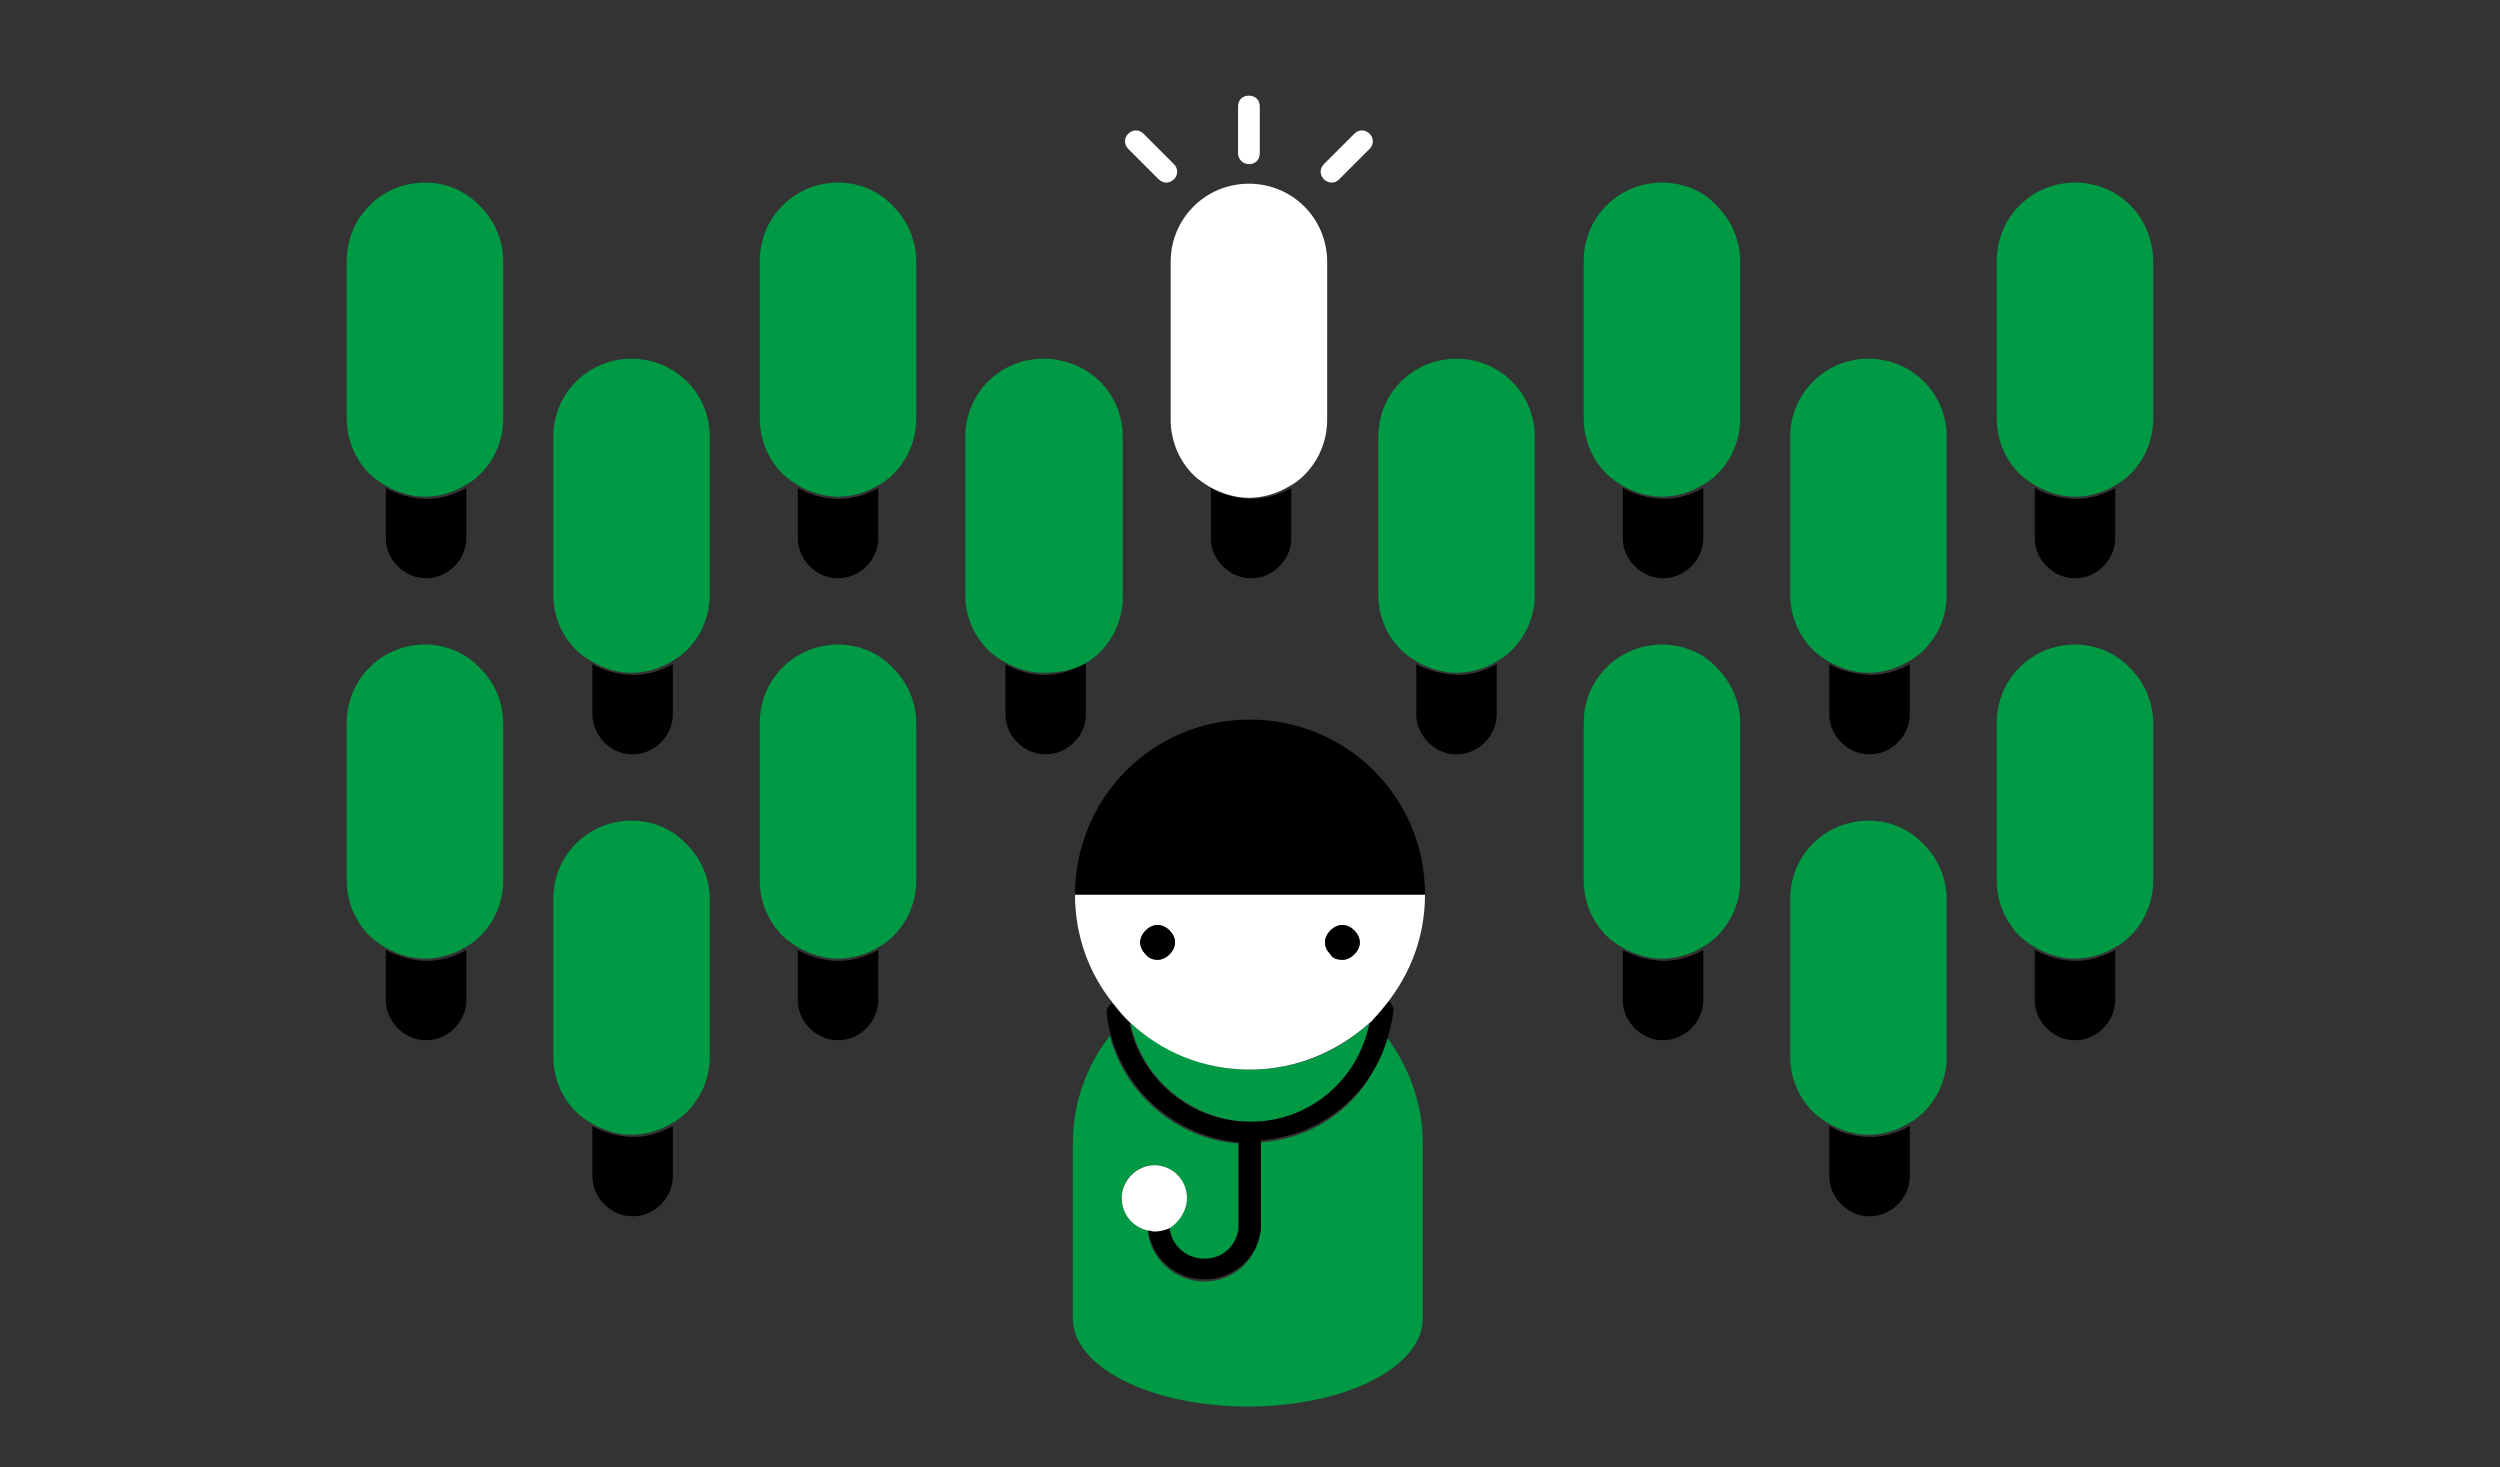<?xml version="1.0" encoding="utf-8"?>
<!-- Generator: Adobe Illustrator 21.1.0, SVG Export Plug-In . SVG Version: 6.00 Build 0)  -->
<svg version="1.1" id="レイヤー_1" xmlns="http://www.w3.org/2000/svg" xmlns:xlink="http://www.w3.org/1999/xlink" x="0px"
	 y="0px" width="230px" height="135px" viewBox="0 0 230 135" style="enable-background:new 0 0 230 135;" xml:space="preserve">
<rect x="0" y="0" width="230" height="135" fill="#333333" stroke="none"/>
<style type="text/css">
	.st0{fill:#009944;}
	.st1{fill:#FFFFFF;}
</style>
<g>
	<path d="M130.3,61.1v4.6c0,1,0.4,1.9,1.1,2.6c0.7,0.7,1.6,1.1,2.6,1.1c1,0,1.9-0.4,2.6-1.1c0.7-0.7,1.1-1.6,1.1-2.6v-4.6
		c-1.1,0.6-2.3,1-3.6,1C132.6,62,131.4,61.7,130.3,61.1z"/>
	<path class="st0" d="M134,33c-2,0-3.8,0.8-5.1,2.1c-1.3,1.3-2.1,3.1-2.1,5.1v14.5c0,2,0.8,3.8,2.1,5.1c0.4,0.4,1,0.8,1.5,1.1
		c1.1,0.6,2.3,1,3.6,1c1.3,0,2.6-0.4,3.6-1c0.6-0.3,1.1-0.7,1.5-1.1c1.3-1.3,2.1-3.1,2.1-5.1V40.2c0-2-0.8-3.8-2.1-5.1
		C137.8,33.8,136,33,134,33z"/>
	<path d="M99.7,61.1c-1.1,0.6-2.3,1-3.6,1s-2.6-0.4-3.6-1v4.6c0,1,0.4,1.9,1.1,2.6c0.7,0.7,1.6,1.1,2.6,1.1c1,0,1.9-0.4,2.6-1.1
		c0.7-0.7,1.1-1.6,1.1-2.6V61.1z"/>
	<path class="st0" d="M99.7,61.1c0.6-0.3,1.1-0.7,1.5-1.1c1.3-1.3,2.1-3.1,2.1-5.1V40.2c0-2-0.8-3.8-2.1-5.1C99.9,33.8,98,33,96,33
		c-2,0-3.8,0.8-5.1,2.1c-1.3,1.3-2.1,3.1-2.1,5.1v14.5c0,2,0.8,3.8,2.1,5.1c0.4,0.4,1,0.8,1.5,1.1c1.1,0.6,2.3,1,3.6,1
		S98.6,61.7,99.7,61.1z"/>
	<path d="M149.3,44.9v4.6c0,1,0.4,1.9,1.1,2.6c0.7,0.7,1.6,1.1,2.6,1.1c1,0,1.9-0.4,2.6-1.1c0.7-0.7,1.1-1.6,1.1-2.6v-4.6
		c-1.1,0.6-2.3,1-3.6,1S150.4,45.5,149.3,44.9z"/>
	<path class="st0" d="M152.9,16.8c-2,0-3.8,0.8-5.1,2.1c-1.3,1.3-2.1,3.1-2.1,5.1v14.5c0,2,0.8,3.8,2.1,5.1c0.4,0.4,1,0.8,1.5,1.1
		c1.1,0.6,2.3,1,3.6,1s2.6-0.4,3.6-1c0.6-0.3,1.1-0.7,1.5-1.1c1.3-1.3,2.1-3.1,2.1-5.1V24.1c0-2-0.8-3.8-2.1-5.1
		C156.8,17.6,154.9,16.8,152.9,16.8z"/>
	<path d="M187.2,44.9v4.6c0,1,0.4,1.9,1.1,2.6c0.7,0.7,1.6,1.1,2.6,1.1c1,0,1.9-0.4,2.6-1.1c0.7-0.7,1.1-1.6,1.1-2.6v-4.6
		c-1.1,0.6-2.3,1-3.6,1C189.6,45.9,188.3,45.5,187.2,44.9z"/>
	<path class="st0" d="M196,18.9c-1.3-1.3-3.1-2.1-5.1-2.1c-2,0-3.8,0.8-5.1,2.1c-1.3,1.3-2.1,3.1-2.1,5.1v14.5c0,2,0.8,3.8,2.1,5.1
		c0.4,0.4,1,0.8,1.5,1.1c1.1,0.6,2.3,1,3.6,1c1.3,0,2.6-0.4,3.6-1c0.6-0.3,1.1-0.7,1.5-1.1c1.3-1.3,2.1-3.1,2.1-5.1V24.1
		C198.1,22.1,197.3,20.2,196,18.9z"/>
	<path d="M73.4,44.9v4.6c0,1,0.4,1.9,1.1,2.6c0.7,0.7,1.6,1.1,2.6,1.1c1,0,1.9-0.4,2.6-1.1c0.7-0.7,1.1-1.6,1.1-2.6v-4.6
		c-1.1,0.6-2.3,1-3.6,1C75.7,45.9,74.5,45.5,73.4,44.9z"/>
	<path class="st0" d="M77.1,16.8c-2,0-3.8,0.8-5.1,2.1c-1.3,1.3-2.1,3.1-2.1,5.1v14.5c0,2,0.8,3.8,2.1,5.1c0.4,0.4,1,0.8,1.5,1.1
		c1.1,0.6,2.3,1,3.6,1c1.3,0,2.6-0.4,3.6-1c0.6-0.3,1.1-0.7,1.5-1.1c1.3-1.3,2.1-3.1,2.1-5.1V24.1c0-2-0.8-3.8-2.1-5.1
		C80.9,17.6,79.1,16.8,77.1,16.8z"/>
	<path d="M35.5,44.9v4.6c0,1,0.4,1.9,1.1,2.6c0.7,0.7,1.6,1.1,2.6,1.1s1.9-0.4,2.6-1.1c0.7-0.7,1.1-1.6,1.1-2.6v-4.6
		c-1.1,0.6-2.3,1-3.6,1S36.6,45.5,35.5,44.9z"/>
	<path class="st0" d="M39.1,16.8c-2,0-3.8,0.8-5.1,2.1c-1.3,1.3-2.1,3.1-2.1,5.1v14.5c0,2,0.8,3.8,2.1,5.1c0.4,0.4,1,0.8,1.5,1.1
		c1.1,0.6,2.3,1,3.6,1s2.6-0.4,3.6-1c0.6-0.3,1.1-0.7,1.5-1.1c1.3-1.3,2.1-3.1,2.1-5.1V24.1c0-2-0.8-3.8-2.1-5.1
		C42.9,17.6,41.1,16.8,39.1,16.8z"/>
	<path class="st0" d="M115,103.2C115,103.2,115,103.1,115,103.2c0.1,0,0.1,0,0.1,0c5.4,0,9.9-3.9,10.9-9.1c-2.9,2.7-6.7,4.3-11,4.3
		c-4.3,0-8.1-1.7-11-4.3C105,99.2,109.6,103.1,115,103.2z"/>
	<path class="st0" d="M116,105.1v7.3c0,0,0,0,0,0c0,0,0,0,0,0.1c0,0.3,0,0.5,0,0.6c-0.3,2.8-2.5,4.8-5.2,4.8c-2.7,0-5-2.1-5.2-4.7
		c0,0,0,0,0,0c-1.4-0.3-2.4-1.5-2.4-3c0-1.7,1.4-3,3-3s3,1.4,3,3c0,1.2-0.7,2.2-1.7,2.7c0,0,0,0.1,0,0.1c0.2,1.6,1.6,2.9,3.2,2.9
		c1.7,0,3.1-1.3,3.2-2.9c0,0,0-0.3,0-0.4c0,0,0-0.1,0-0.1c0,0,0,0,0,0l0-7.3c-5.6-0.4-10.4-4.5-11.8-9.9c-2.1,2.7-3.4,6.1-3.4,9.9
		v16.1h0c0,4.5,7.2,8.1,16.1,8.1c8.9,0,16.1-3.6,16.1-8.1v-16.1c0-3.7-1.3-7.1-3.4-9.9C126.4,100.7,121.7,104.7,116,105.1z"/>
	<path d="M111.4,44.9v4.6c0,1,0.4,1.9,1.1,2.6c0.7,0.7,1.6,1.1,2.6,1.1s1.9-0.4,2.6-1.1c0.7-0.7,1.1-1.6,1.1-2.6v-4.6
		c-1.1,0.6-2.3,1-3.6,1S112.4,45.5,111.4,44.9z"/>
	<path class="st1" d="M107.7,38.6c0,2,0.8,3.8,2.1,5.1c0.4,0.4,1,0.8,1.5,1.1c1.1,0.6,2.3,1,3.6,1s2.6-0.4,3.6-1
		c0.6-0.3,1.1-0.7,1.5-1.1c1.3-1.3,2.1-3.1,2.1-5.1V24.1c0-2-0.8-3.8-2.1-5.1c-1.3-1.3-3.1-2.1-5.1-2.1s-3.8,0.8-5.1,2.1
		c-1.3,1.3-2.1,3.1-2.1,5.1V38.6z"/>
	<path class="st1" d="M114.9,15.1c0.6,0,1-0.4,1-1V9.8c0-0.6-0.4-1-1-1s-1,0.4-1,1v4.3C113.9,14.6,114.3,15.1,114.9,15.1z"/>
	<path class="st1" d="M122.5,16.8c0.3,0,0.5-0.1,0.7-0.3l2.8-2.8c0.4-0.4,0.4-1,0-1.4s-1-0.4-1.4,0l-2.8,2.8c-0.4,0.4-0.4,1,0,1.4
		C122,16.7,122.3,16.8,122.5,16.8z"/>
	<path class="st1" d="M106.6,16.5c0.2,0.2,0.5,0.3,0.7,0.3s0.5-0.1,0.7-0.3c0.4-0.4,0.4-1,0-1.4l-2.8-2.8c-0.4-0.4-1-0.4-1.4,0
		s-0.4,1,0,1.4L106.6,16.5z"/>
	<path d="M54.5,61.1v4.6c0,1,0.4,1.9,1.1,2.6c0.7,0.7,1.6,1.1,2.6,1.1s1.9-0.4,2.6-1.1c0.7-0.7,1.1-1.6,1.1-2.6v-4.6
		c-1.1,0.6-2.3,1-3.6,1S55.5,61.7,54.5,61.1z"/>
	<path class="st0" d="M58.1,33c-2,0-3.8,0.8-5.1,2.1c-1.3,1.3-2.1,3.1-2.1,5.1v14.5c0,2,0.8,3.8,2.1,5.1c0.4,0.4,1,0.8,1.5,1.1
		c1.1,0.6,2.3,1,3.6,1s2.6-0.4,3.6-1c0.6-0.3,1.1-0.7,1.5-1.1c1.3-1.3,2.1-3.1,2.1-5.1V40.2c0-2-0.8-3.8-2.1-5.1
		C61.9,33.8,60.1,33,58.1,33z"/>
	<path d="M168.3,61.1v4.6c0,1,0.4,1.9,1.1,2.6c0.7,0.7,1.6,1.1,2.6,1.1c1,0,1.9-0.4,2.6-1.1c0.7-0.7,1.1-1.6,1.1-2.6v-4.6
		c-1.1,0.6-2.3,1-3.6,1C170.6,62,169.3,61.7,168.3,61.1z"/>
	<path class="st0" d="M171.9,33c-2,0-3.8,0.8-5.1,2.1c-1.3,1.3-2.1,3.1-2.1,5.1v14.5c0,2,0.8,3.8,2.1,5.1c0.4,0.4,1,0.8,1.5,1.1
		c1.1,0.6,2.3,1,3.6,1c1.3,0,2.6-0.4,3.6-1c0.6-0.3,1.1-0.7,1.5-1.1c1.3-1.3,2.1-3.1,2.1-5.1V40.2c0-2-0.8-3.8-2.1-5.1
		C175.7,33.8,173.9,33,171.9,33z"/>
	<path d="M149.3,87.4V92c0,1,0.4,1.9,1.1,2.6c0.7,0.7,1.6,1.1,2.6,1.1c1,0,1.9-0.4,2.6-1.1s1.1-1.6,1.1-2.6v-4.6
		c-1.1,0.6-2.3,1-3.6,1S150.4,88,149.3,87.4z"/>
	<path class="st0" d="M152.9,59.3c-2,0-3.8,0.8-5.1,2.1c-1.3,1.3-2.1,3.1-2.1,5.1v14.5c0,2,0.8,3.8,2.1,5.1c0.4,0.4,1,0.8,1.5,1.1
		c1.1,0.6,2.3,1,3.6,1s2.6-0.4,3.6-1c0.6-0.3,1.1-0.7,1.5-1.1c1.3-1.3,2.1-3.1,2.1-5.1V66.6c0-2-0.8-3.8-2.1-5.1
		C156.8,60.1,154.9,59.3,152.9,59.3z"/>
	<path d="M187.2,87.4V92c0,1,0.4,1.9,1.1,2.6c0.7,0.7,1.6,1.1,2.6,1.1c1,0,1.9-0.4,2.6-1.1s1.1-1.6,1.1-2.6v-4.6
		c-1.1,0.6-2.3,1-3.6,1C189.6,88.4,188.3,88,187.2,87.4z"/>
	<path class="st0" d="M190.9,59.3c-2,0-3.8,0.8-5.1,2.1c-1.3,1.3-2.1,3.1-2.1,5.1v14.5c0,2,0.8,3.8,2.1,5.1c0.4,0.4,1,0.8,1.5,1.1
		c1.1,0.6,2.3,1,3.6,1c1.3,0,2.6-0.4,3.6-1c0.6-0.3,1.1-0.7,1.5-1.1c1.3-1.3,2.1-3.1,2.1-5.1V66.6c0-2-0.8-3.8-2.1-5.1
		C194.7,60.1,192.9,59.3,190.9,59.3z"/>
	<path d="M73.4,87.4V92c0,1,0.4,1.9,1.1,2.6s1.6,1.1,2.6,1.1c1,0,1.9-0.4,2.6-1.1c0.7-0.7,1.1-1.6,1.1-2.6v-4.6
		c-1.1,0.6-2.3,1-3.6,1C75.7,88.4,74.5,88,73.4,87.4z"/>
	<path class="st0" d="M77.1,59.3c-2,0-3.8,0.8-5.1,2.1c-1.3,1.3-2.1,3.1-2.1,5.1v14.5c0,2,0.8,3.8,2.1,5.1c0.4,0.4,1,0.8,1.5,1.1
		c1.1,0.6,2.3,1,3.6,1c1.3,0,2.6-0.4,3.6-1c0.6-0.3,1.1-0.7,1.5-1.1c1.3-1.3,2.1-3.1,2.1-5.1V66.6c0-2-0.8-3.8-2.1-5.1
		C80.9,60.1,79.1,59.3,77.1,59.3z"/>
	<path d="M35.5,87.4V92c0,1,0.4,1.9,1.1,2.6s1.6,1.1,2.6,1.1s1.9-0.4,2.6-1.1s1.1-1.6,1.1-2.6v-4.6c-1.1,0.6-2.3,1-3.6,1
		S36.6,88,35.5,87.4z"/>
	<path class="st0" d="M39.1,59.3c-2,0-3.8,0.8-5.1,2.1c-1.3,1.3-2.1,3.1-2.1,5.1v14.5c0,2,0.8,3.8,2.1,5.1c0.4,0.4,1,0.8,1.5,1.1
		c1.1,0.6,2.3,1,3.6,1s2.6-0.4,3.6-1c0.6-0.3,1.1-0.7,1.5-1.1c1.3-1.3,2.1-3.1,2.1-5.1V66.6c0-2-0.8-3.8-2.1-5.1
		C42.9,60.1,41.1,59.3,39.1,59.3z"/>
	<path d="M54.5,103.6v4.6c0,1,0.4,1.9,1.1,2.6c0.7,0.7,1.6,1.1,2.6,1.1s1.9-0.4,2.6-1.1c0.7-0.7,1.1-1.6,1.1-2.6v-4.6
		c-1.1,0.6-2.3,1-3.6,1S55.5,104.2,54.5,103.6z"/>
	<path class="st0" d="M58.1,75.5c-2,0-3.8,0.8-5.1,2.1c-1.3,1.3-2.1,3.1-2.1,5.1v14.5c0,2,0.8,3.8,2.1,5.1c0.4,0.4,1,0.8,1.5,1.1
		c1.1,0.6,2.3,1,3.6,1s2.6-0.4,3.6-1c0.6-0.3,1.1-0.7,1.5-1.1c1.3-1.3,2.1-3.1,2.1-5.1V82.8c0-2-0.8-3.8-2.1-5.1
		C61.9,76.3,60.1,75.5,58.1,75.5z"/>
	<path d="M168.3,103.6v4.6c0,1,0.4,1.9,1.1,2.6c0.7,0.7,1.6,1.1,2.6,1.1c1,0,1.9-0.4,2.6-1.1c0.7-0.7,1.1-1.6,1.1-2.6v-4.6
		c-1.1,0.6-2.3,1-3.6,1C170.6,104.6,169.3,104.2,168.3,103.6z"/>
	<path class="st0" d="M171.9,75.5c-2,0-3.8,0.8-5.1,2.1c-1.3,1.3-2.1,3.1-2.1,5.1v14.5c0,2,0.8,3.8,2.1,5.1c0.4,0.4,1,0.8,1.5,1.1
		c1.1,0.6,2.3,1,3.6,1c1.3,0,2.6-0.4,3.6-1c0.6-0.3,1.1-0.7,1.5-1.1c1.3-1.3,2.1-3.1,2.1-5.1V82.8c0-2-0.8-3.8-2.1-5.1
		C175.7,76.3,173.9,75.5,171.9,75.5z"/>
	<path d="M126,94.1c-1,5.2-5.5,9.1-10.9,9.1c0,0,0,0-0.1,0c0,0,0,0-0.1,0c-5.3,0-10-3.9-11-9.1c-0.1-0.1-0.3-0.2-0.4-0.4
		c-0.4-0.4-0.8-0.9-1.2-1.4c-0.3,0.2-0.5,0.5-0.5,0.9c0.1,0.7,0.2,1.4,0.4,2c1.4,5.4,6.2,9.4,11.8,9.9l0,7.3c0,0,0,0,0,0
		c0,0,0,0.1,0,0.1c0,0.1,0,0.4,0,0.4c-0.2,1.7-1.5,2.9-3.2,2.9c-1.7,0-3.1-1.3-3.2-2.9c0,0,0-0.1,0-0.1c-0.4,0.2-0.9,0.3-1.4,0.3
		c-0.2,0-0.4,0-0.6-0.1c0,0,0,0,0,0c0.3,2.7,2.5,4.7,5.2,4.7c2.7,0,5-2,5.2-4.8c0-0.1,0-0.3,0-0.6c0,0,0,0,0-0.1c0,0,0,0,0,0v-7.3
		c5.7-0.4,10.4-4.4,11.8-9.9c0.2-0.7,0.3-1.3,0.4-2c0-0.4-0.2-0.8-0.5-0.9c-0.4,0.5-0.8,1-1.2,1.4C126.3,93.8,126.1,93.9,126,94.1z"
		/>
	<path class="st1" d="M109.2,110.2c0-1.7-1.4-3-3-3s-3,1.4-3,3c0,1.5,1,2.7,2.4,3c0.2,0,0.4,0.1,0.6,0.1c0.5,0,0.9-0.1,1.4-0.3
		C108.5,112.4,109.2,111.4,109.2,110.2z"/>
	<path class="st1" d="M115,82.3H98.9c0,3.8,1.3,7.3,3.5,10c0.4,0.5,0.8,1,1.2,1.4c0.1,0.1,0.3,0.3,0.4,0.4c2.9,2.7,6.7,4.3,11,4.3
		c4.3,0,8.1-1.7,11-4.3c0.1-0.1,0.3-0.2,0.4-0.4c0.4-0.4,0.8-0.9,1.2-1.4c2.2-2.8,3.5-6.2,3.5-10H115z M122.4,85.6
		c0.3-0.3,0.7-0.5,1.1-0.5s0.8,0.2,1.1,0.5c0.3,0.3,0.5,0.7,0.5,1.1s-0.2,0.8-0.5,1.1c-0.3,0.3-0.7,0.5-1.1,0.5s-0.8-0.2-1.1-0.5
		c-0.3-0.3-0.5-0.7-0.5-1.1S122.1,85.9,122.4,85.6z M105.4,85.6c0.3-0.3,0.7-0.5,1.1-0.5c0.4,0,0.8,0.2,1.1,0.5
		c0.3,0.3,0.5,0.7,0.5,1.1s-0.2,0.8-0.5,1.1c-0.3,0.3-0.7,0.5-1.1,0.5c-0.4,0-0.8-0.2-1.1-0.5c-0.3-0.3-0.5-0.7-0.5-1.1
		S105.1,85.9,105.4,85.6z"/>
	<path d="M131.1,82.3c0-4.5-1.8-8.5-4.7-11.4c-2.9-2.9-7-4.7-11.4-4.7c-4.5,0-8.5,1.8-11.4,4.7s-4.7,7-4.7,11.4H115H131.1z"/>
	<path d="M106.5,88.3c0.4,0,0.8-0.2,1.1-0.5c0.3-0.3,0.5-0.7,0.5-1.1s-0.2-0.8-0.5-1.1c-0.3-0.3-0.7-0.5-1.1-0.5
		c-0.4,0-0.8,0.2-1.1,0.5c-0.3,0.3-0.5,0.7-0.5,1.1s0.2,0.8,0.5,1.1C105.7,88.2,106.1,88.3,106.5,88.3z"/>
	<path d="M123.5,88.3c0.4,0,0.8-0.2,1.1-0.5c0.3-0.3,0.5-0.7,0.5-1.1s-0.2-0.8-0.5-1.1c-0.3-0.3-0.7-0.5-1.1-0.5s-0.8,0.2-1.1,0.5
		c-0.3,0.3-0.5,0.7-0.5,1.1s0.2,0.8,0.5,1.1C122.6,88.2,123,88.3,123.5,88.3z"/>
</g>
</svg>
